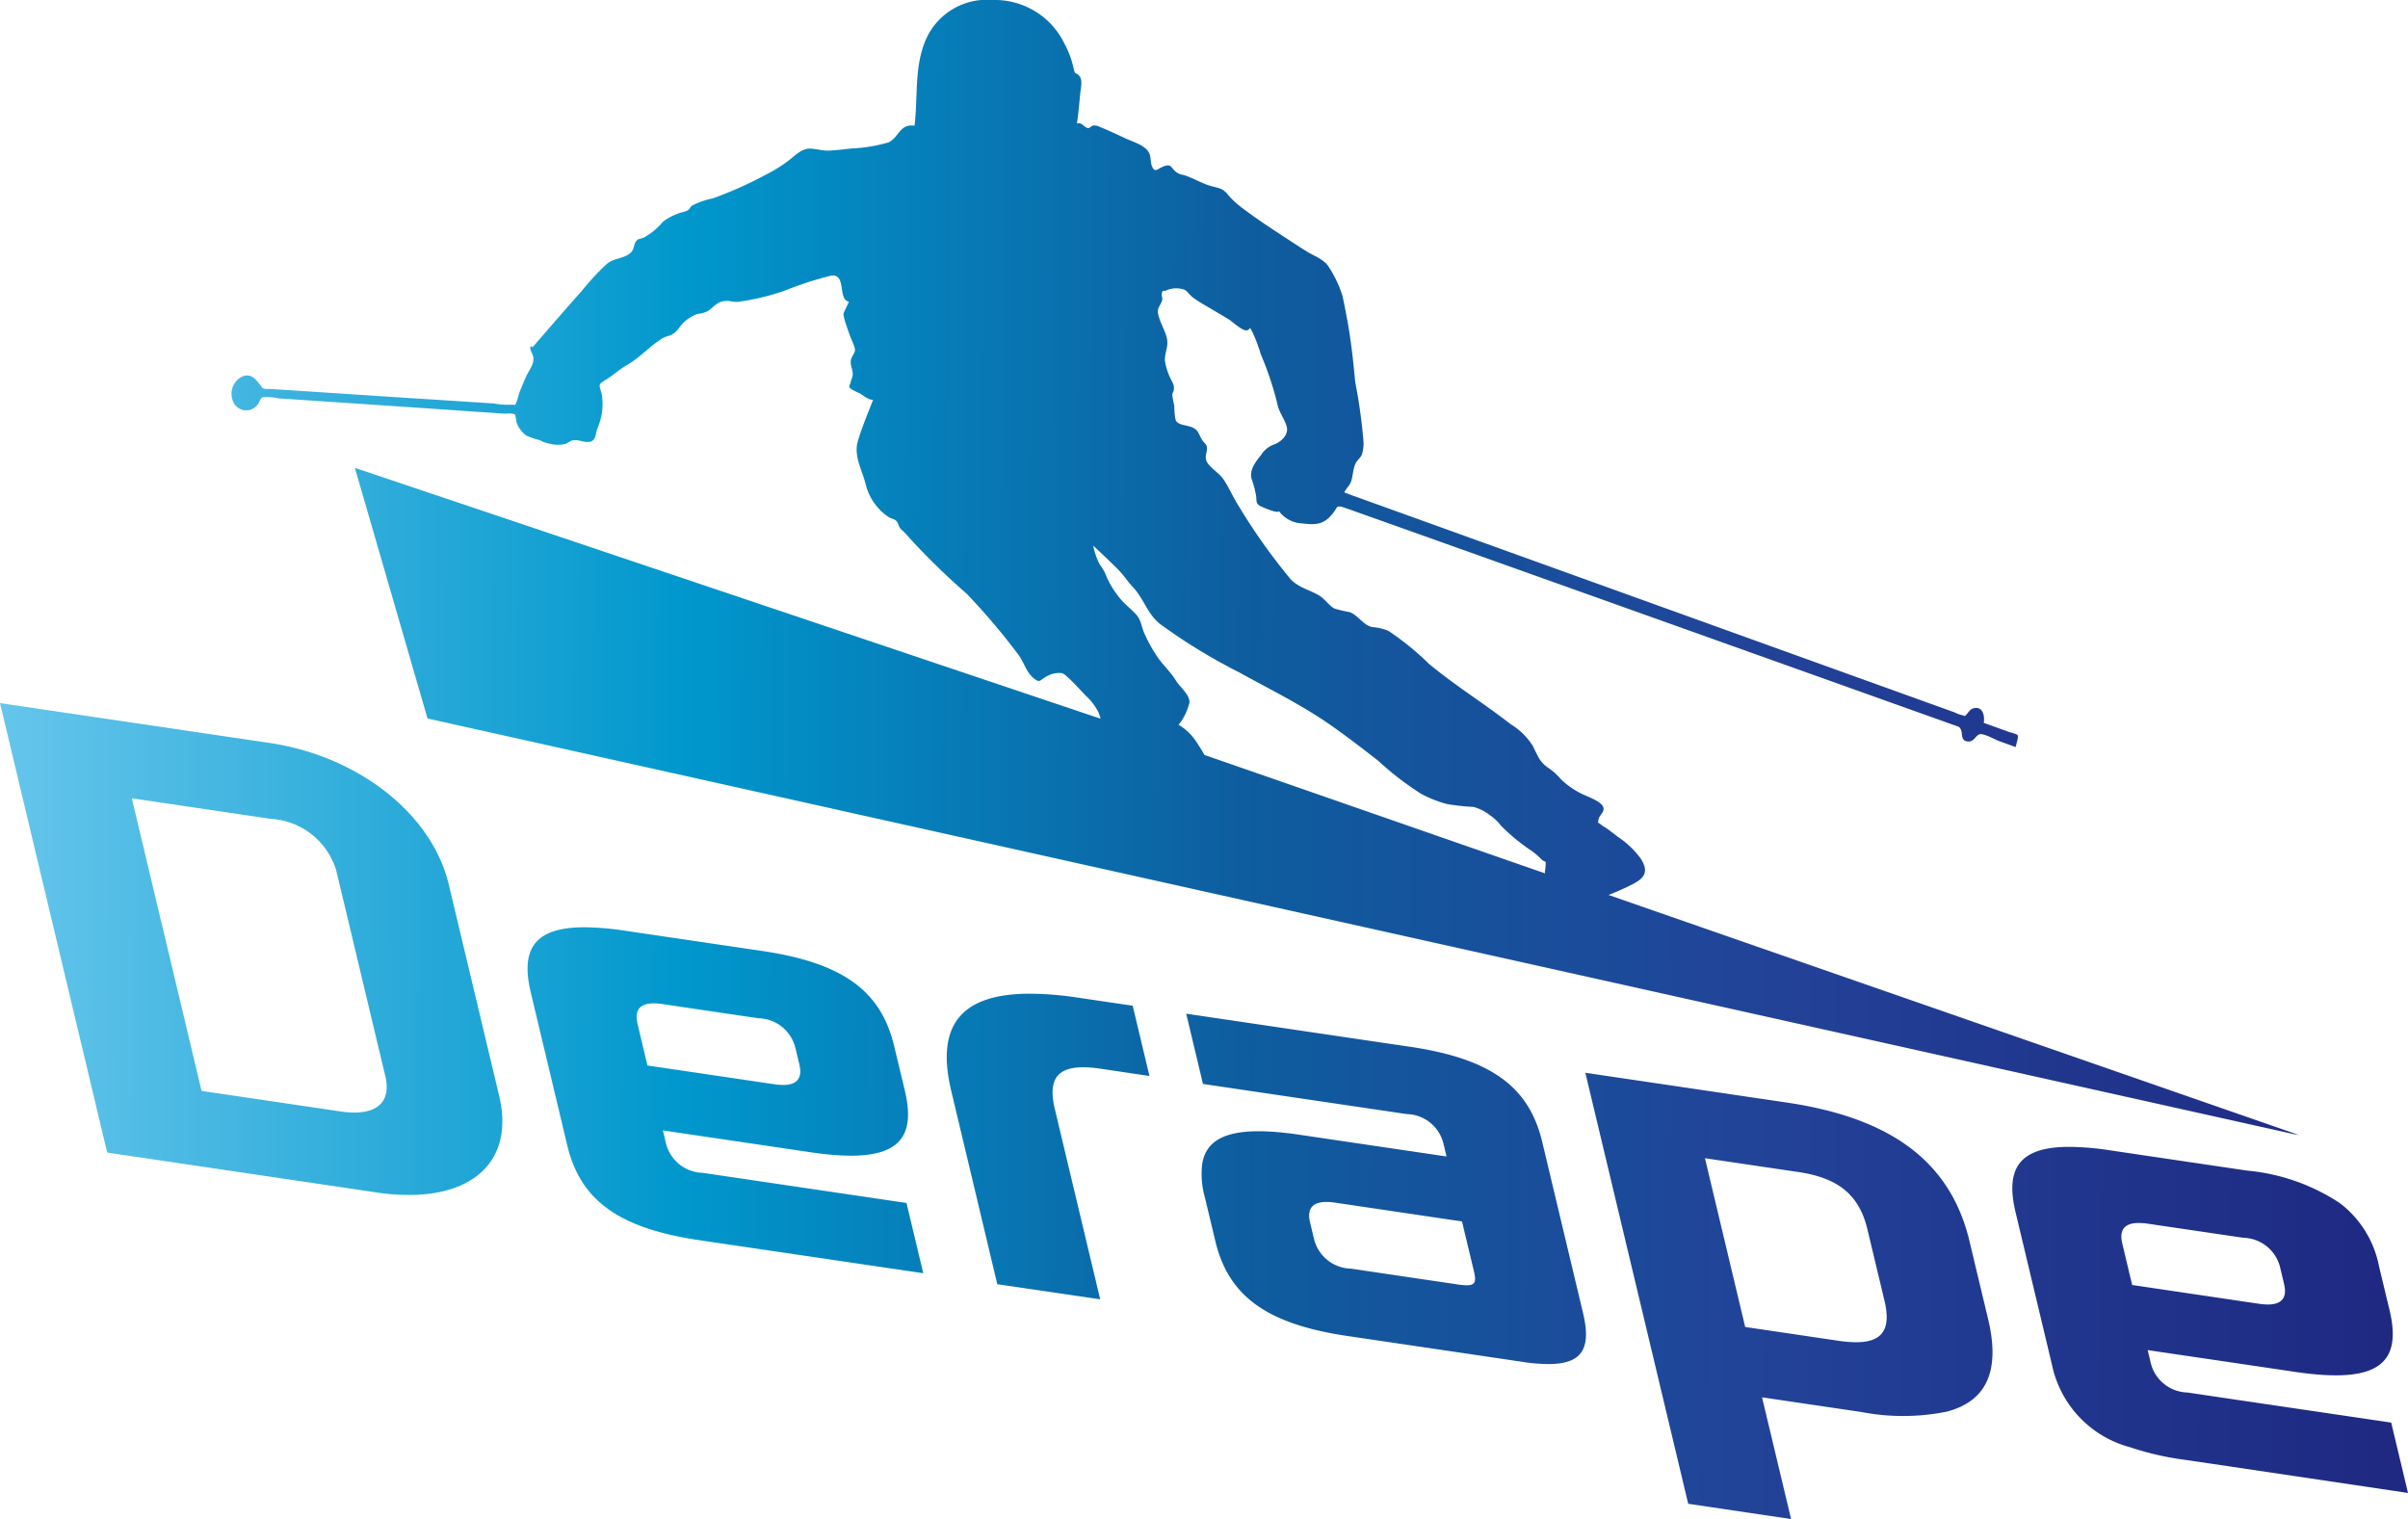 <svg xmlns="http://www.w3.org/2000/svg" xmlns:xlink="http://www.w3.org/1999/xlink" width="126.82" height="80" viewBox="0 0 126.82 80">
  <defs>
    <linearGradient id="linear-gradient" y1="0.467" x2="0.989" y2="0.471" gradientUnits="objectBoundingBox">
      <stop offset="0" stop-color="#64c5eb"/>
      <stop offset="0.272" stop-color="#0097cc"/>
      <stop offset="0.494" stop-color="#0e5d9f"/>
      <stop offset="0.707" stop-color="#224298"/>
      <stop offset="1" stop-color="#1e247e"/>
    </linearGradient>
  </defs>
  <path id="logo" d="M19016.916,12442.2l-5.418-22.7,10.654,1.576a21.185,21.185,0,0,1,2.139.426c4.189,1.073,6.59,3.308,7.439,6.871l.98,4.1c.645,2.709-.059,4.313-2.168,4.872a11.6,11.6,0,0,1-4.5.022l-5.238-.774,1.529,6.41Zm3-9.312,4.912.727a6.475,6.475,0,0,0,.932.076c1.344,0,1.863-.634,1.492-2.191l-.9-3.76c-.449-1.882-1.621-2.715-3.645-3.014l-4.91-.726Zm24.469,7.189-1.371-.2a15.4,15.4,0,0,1-2.83-.656,5.7,5.7,0,0,1-4.113-4.354l-1.918-8.032c-.549-2.311.213-3.433,2.834-3.433a15.034,15.034,0,0,1,2.141.182l1.646.245,5.576.824a10.6,10.6,0,0,1,4.889,1.716,5.481,5.481,0,0,1,2.053,3.3l.561,2.336c.678,2.846-.639,3.889-4.975,3.248l-1.934-.287-5.83-.86.17.713a2.044,2.044,0,0,0,1.93,1.521l2.832.419,7.893,1.165.885,3.705Zm-4.611-11.592.523,2.193.213.031,6.469.958a3.477,3.477,0,0,0,.463.038c.74,0,1.027-.36.855-1.081l-.217-.911a2.045,2.045,0,0,0-1.93-1.523l-5.057-.746a3.19,3.19,0,0,0-.457-.032h-.006C19039.9,12427.414,19039.605,12427.77,19039.775,12428.487Zm-31.617,6.235-7.752-1.145-1.455-.215c-4.332-.642-6.266-2.164-6.943-5.012l-.559-2.337a4.38,4.38,0,0,1-.125-1.729c.25-1.519,1.8-2.007,5.1-1.521l7.764,1.148-.17-.712a2.042,2.042,0,0,0-1.93-1.522l-7.854-1.161-2.873-.425-.883-3.7,9.4,1.39,2.408.355c4.334.643,6.264,2.164,6.943,5.012l2.154,9.03c.439,1.861-.061,2.665-1.832,2.665A9.764,9.764,0,0,1,19008.158,12434.723Zm-11.156-7.337.217.911a2.051,2.051,0,0,0,1.934,1.522l5.594.828a3.67,3.67,0,0,0,.514.048c.441,0,.5-.194.369-.742l-.627-2.62-6.68-.989a3.347,3.347,0,0,0-.465-.038C18997.117,12426.306,18996.83,12426.665,18997,12427.386Zm-16.473,3.253-2.43-10.2c-.818-3.431.512-5.1,4.152-5.1a17.46,17.46,0,0,1,2.518.207l2.891.427.883,3.7-2.564-.381c-2.02-.3-2.873.237-2.422,2.115l2.391,10.027Zm-15.711-2.321c-4.332-.643-6.264-2.162-6.943-5.013l-1.916-8.031c-.551-2.311.211-3.433,2.832-3.433a14.933,14.933,0,0,1,2.143.183l7.221,1.066c4.334.642,6.264,2.164,6.943,5.013l.561,2.337c.68,2.846-.641,3.887-4.975,3.248l-7.766-1.149.17.714a2.047,2.047,0,0,0,1.932,1.521l10.727,1.586.883,3.7Zm-3.236-11.39.521,2.192,6.682.988a3.126,3.126,0,0,0,.463.037q1.11,0,.857-1.078l-.219-.911a2.045,2.045,0,0,0-1.932-1.523l-5.055-.747a3.086,3.086,0,0,0-.467-.039C18961.693,12415.847,18961.408,12416.209,18961.582,12416.928Zm-13.742,8.878-14.189-2.1-5.646-23.673,14.193,2.1c4.691.694,8.551,3.739,9.439,7.442l2.656,11.138c.77,3.229-1.139,5.225-4.748,5.225A11.614,11.614,0,0,1,18947.84,12425.806Zm-9.219-5.347,7.33,1.083a5.084,5.084,0,0,0,.715.058c1.318,0,1.924-.686,1.635-1.908l-2.59-10.854a3.831,3.831,0,0,0-3.434-2.706l-7.33-1.084Zm110.166,2.27-98.266-21.884-3.826-13.2,39.266,13.209a1.427,1.427,0,0,0-.115-.354,3,3,0,0,0-.662-.858c-.311-.332-.623-.678-.959-.982a.791.791,0,0,0-.3-.207,1.38,1.38,0,0,0-.893.233c-.26.148-.264.283-.541.075-.443-.333-.531-.84-.844-1.263a34.2,34.2,0,0,0-2.738-3.23,37.69,37.69,0,0,1-3.012-2.936,4.216,4.216,0,0,0-.443-.46c-.133-.131-.115-.28-.225-.409s-.244-.129-.381-.2a2.909,2.909,0,0,1-1.238-1.7c-.174-.76-.654-1.514-.432-2.3.217-.748.533-1.481.811-2.21-.211.045-.516-.222-.693-.326-.1-.052-.529-.218-.555-.338s.029-.082.045-.18c.035-.2.15-.338.125-.585-.045-.348-.2-.528-.014-.856.145-.271.182-.276.072-.6a11.441,11.441,0,0,1-.412-1.095,2.773,2.773,0,0,1-.133-.522c0-.083.316-.656.281-.659-.594-.122-.1-1.481-.928-1.368a17.576,17.576,0,0,0-2.41.777,12.8,12.8,0,0,1-2.477.6,1.689,1.689,0,0,1-.367-.021,1.048,1.048,0,0,0-.605.039c-.252.117-.437.351-.674.49a1.476,1.476,0,0,1-.494.126,2.007,2.007,0,0,0-.994.76,1.087,1.087,0,0,1-.473.379,2.371,2.371,0,0,0-.361.13c-.668.406-1.2,1.021-1.875,1.415-.426.243-.768.566-1.178.815s-.285.258-.168.749a3.215,3.215,0,0,1-.24,1.8c-.1.3-.074.63-.4.693a1.175,1.175,0,0,1-.437-.041,1.376,1.376,0,0,0-.381-.048c-.207.012-.287.139-.469.2a1.745,1.745,0,0,1-.775,0,1.956,1.956,0,0,1-.562-.2,4.019,4.019,0,0,1-.707-.239,1.425,1.425,0,0,1-.529-.729,2.419,2.419,0,0,0-.074-.392,1.018,1.018,0,0,0-.434-.038c-.064,0-.125,0-.158,0-1.148-.076-2.295-.159-3.439-.235-2.809-.194-5.611-.377-8.41-.567a2.9,2.9,0,0,0-.848-.058c-.148.06-.145.241-.271.393a.743.743,0,0,1-1.2-.017,1.016,1.016,0,0,1,.3-1.418c.527-.294.793.07,1.072.433.064.083.084.112.076.128.012-.006.033,0,.08.018a.59.59,0,0,0,.223.023c.043,0,.082,0,.119,0,2.635.171,5.277.349,7.914.517,1.289.082,2.578.166,3.877.25a4.024,4.024,0,0,0,.955.062.408.408,0,0,1,.061.007c.029.006.064.014.084,0,.08-.039.2-.567.244-.681.111-.268.223-.536.338-.8.18-.4.492-.705.354-1.137-.045-.126-.184-.335-.111-.464.006-.011.035.008.059.026s.039.028.041.025c.3-.345.6-.691.9-1.039.564-.646,1.117-1.288,1.688-1.922a13.009,13.009,0,0,1,1.324-1.429c.369-.312.873-.267,1.225-.562.215-.179.172-.373.287-.588.117-.188.207-.149.41-.225a3.358,3.358,0,0,0,1.033-.847,3.042,3.042,0,0,1,1.156-.534c.322-.115.211-.183.373-.312a4.28,4.28,0,0,1,1.1-.384,20.564,20.564,0,0,0,2.8-1.251,8.313,8.313,0,0,0,1.117-.684c.354-.26.748-.71,1.234-.686.324.02.605.117.947.107.389-.017.781-.066,1.17-.111a8.26,8.26,0,0,0,1.984-.323c.545-.251.586-1,1.367-.876.188-1.5-.023-3.068.58-4.493a3.5,3.5,0,0,1,3.506-2.13h.076c.035,0,.07,0,.105,0a4.07,4.07,0,0,1,3.635,2.31,4.779,4.779,0,0,1,.469,1.252c.1.468.1.171.33.464.164.21.049.663.027.9-.047.529-.1,1.053-.17,1.584.268-.1.387.236.607.236.068,0,.152-.116.234-.132a.593.593,0,0,1,.365.075c.471.183.945.414,1.406.627.369.161.953.338,1.166.7.141.236.07.535.184.769.152.345.307.082.6-.021.414-.163.389.083.662.3a.855.855,0,0,0,.385.152c.5.148.959.451,1.465.586.41.116.607.108.9.48a4.207,4.207,0,0,0,.635.6c.818.632,1.686,1.19,2.545,1.753.307.2.609.4.918.59.41.264.957.429,1.205.862a6.106,6.106,0,0,1,.693,1.458c.109.445.186.906.275,1.362.189,1.061.309,2.123.406,3.2a28.87,28.87,0,0,1,.438,3.146,1.967,1.967,0,0,1-.07.639c-.062.207-.242.314-.344.508-.148.306-.135.678-.252.992-.078.2-.264.344-.342.546.119.042.232.081.354.132.229.08,31.8,11.455,31.8,11.455a1.691,1.691,0,0,0,.457.158c.014,0,.041.03.057.028.074-.018.25-.3.359-.36a.472.472,0,0,1,.371-.049c.291.109.316.508.277.768.445.163.891.32,1.336.482.084.028.41.1.453.174.049.094-.094.511-.107.618-.287-.1-.574-.207-.855-.306-.2-.07-.818-.422-1.035-.37s-.3.405-.611.385c-.437-.034-.264-.414-.4-.659-.068-.124-.1-.119-.287-.183-.717-.258-32.1-11.464-32.225-11.494l-.047-.016c-.371-.079-.215.01-.557.4-.467.56-.893.54-1.574.465a1.605,1.605,0,0,1-1.223-.664c.063.21-.92-.21-1.018-.277-.184-.131-.146-.263-.17-.492a4.981,4.981,0,0,0-.234-.89c-.143-.51.211-.915.514-1.31a1.329,1.329,0,0,1,.719-.543c.352-.156.713-.508.613-.908-.113-.431-.422-.775-.5-1.23a16.948,16.948,0,0,0-.865-2.588,8.576,8.576,0,0,0-.451-1.194c-.2-.366-.053-.076-.324-.07-.219.009-.721-.454-.891-.565-.408-.251-.828-.49-1.234-.735a6.192,6.192,0,0,1-.676-.431c-.158-.113-.271-.3-.424-.4a1.285,1.285,0,0,0-.988.031.214.214,0,0,1-.133.017c-.037-.009-.039-.017-.092.116-.039.115.041.254.016.372-.078.3-.281.388-.213.729.088.437.357.837.461,1.28s-.139.785-.1,1.215a3.405,3.405,0,0,0,.266.85c.1.23.236.372.2.641-.01.132-.078.159-.082.27a4.966,4.966,0,0,0,.109.591,3.083,3.083,0,0,0,.072.748c.15.349.852.211,1.123.558.123.162.184.372.311.545.115.141.219.211.215.389-.012.285-.168.5.047.791.264.347.662.544.889.938.26.414.453.863.717,1.277a31.5,31.5,0,0,0,2.715,3.836,1.31,1.31,0,0,0,.291.263c.357.261.809.384,1.223.622.318.179.523.539.834.705a7.832,7.832,0,0,0,.824.193,1.115,1.115,0,0,1,.219.128c.309.214.539.546.916.648a3.052,3.052,0,0,1,.873.2,14.713,14.713,0,0,1,2.141,1.74c1.367,1.138,2.893,2.078,4.3,3.177a3.568,3.568,0,0,1,1.178,1.16c.08.169.162.341.25.507a1.583,1.583,0,0,0,.521.61,3.413,3.413,0,0,1,.705.627,4.205,4.205,0,0,0,1.229.827c.256.116.836.334.975.595.15.281-.182.43-.229.7-.045.256-.041.1.139.271a1.35,1.35,0,0,0,.23.147c.211.149.418.307.625.472a4.783,4.783,0,0,1,1.219,1.146c.455.712.223,1.039-.437,1.378a13.2,13.2,0,0,1-1.248.554l1.8.628,34.3,11.925.258.089Zm-62.867-30a3.041,3.041,0,0,1,.271.425,4.808,4.808,0,0,0,.885,1.464c.246.274.535.494.779.767.27.3.266.68.447,1.038a8.068,8.068,0,0,0,.678,1.208c.309.438.678.762.961,1.226.207.336.717.717.709,1.142a2.917,2.917,0,0,1-.574,1.177,2.8,2.8,0,0,1,.918.87c.164.237.307.481.445.719l3.988,1.385,13.225,4.6.727.251a.688.688,0,0,1-.01-.1,2.191,2.191,0,0,0,.039-.5,1.224,1.224,0,0,0-.168-.084,4.639,4.639,0,0,0-.537-.479,10.05,10.05,0,0,1-1.643-1.344,2.463,2.463,0,0,0-.58-.55,2.4,2.4,0,0,0-.877-.442,11.182,11.182,0,0,1-1.41-.156,6.413,6.413,0,0,1-1.346-.535,16.109,16.109,0,0,1-2.273-1.753c-.83-.645-1.67-1.292-2.529-1.892-.326-.228-.664-.442-1-.652-1.17-.717-2.4-1.343-3.6-2-.055-.027-.113-.064-.168-.093a30.051,30.051,0,0,1-4.189-2.561c-.639-.506-.852-1.335-1.412-1.929-.273-.291-.48-.619-.766-.913-.43-.439-.883-.852-1.328-1.279A3.6,3.6,0,0,0,18985.92,12392.724Z" transform="translate(-18928.004 -12363.003)" fill="url(#linear-gradient)"/>
</svg>
